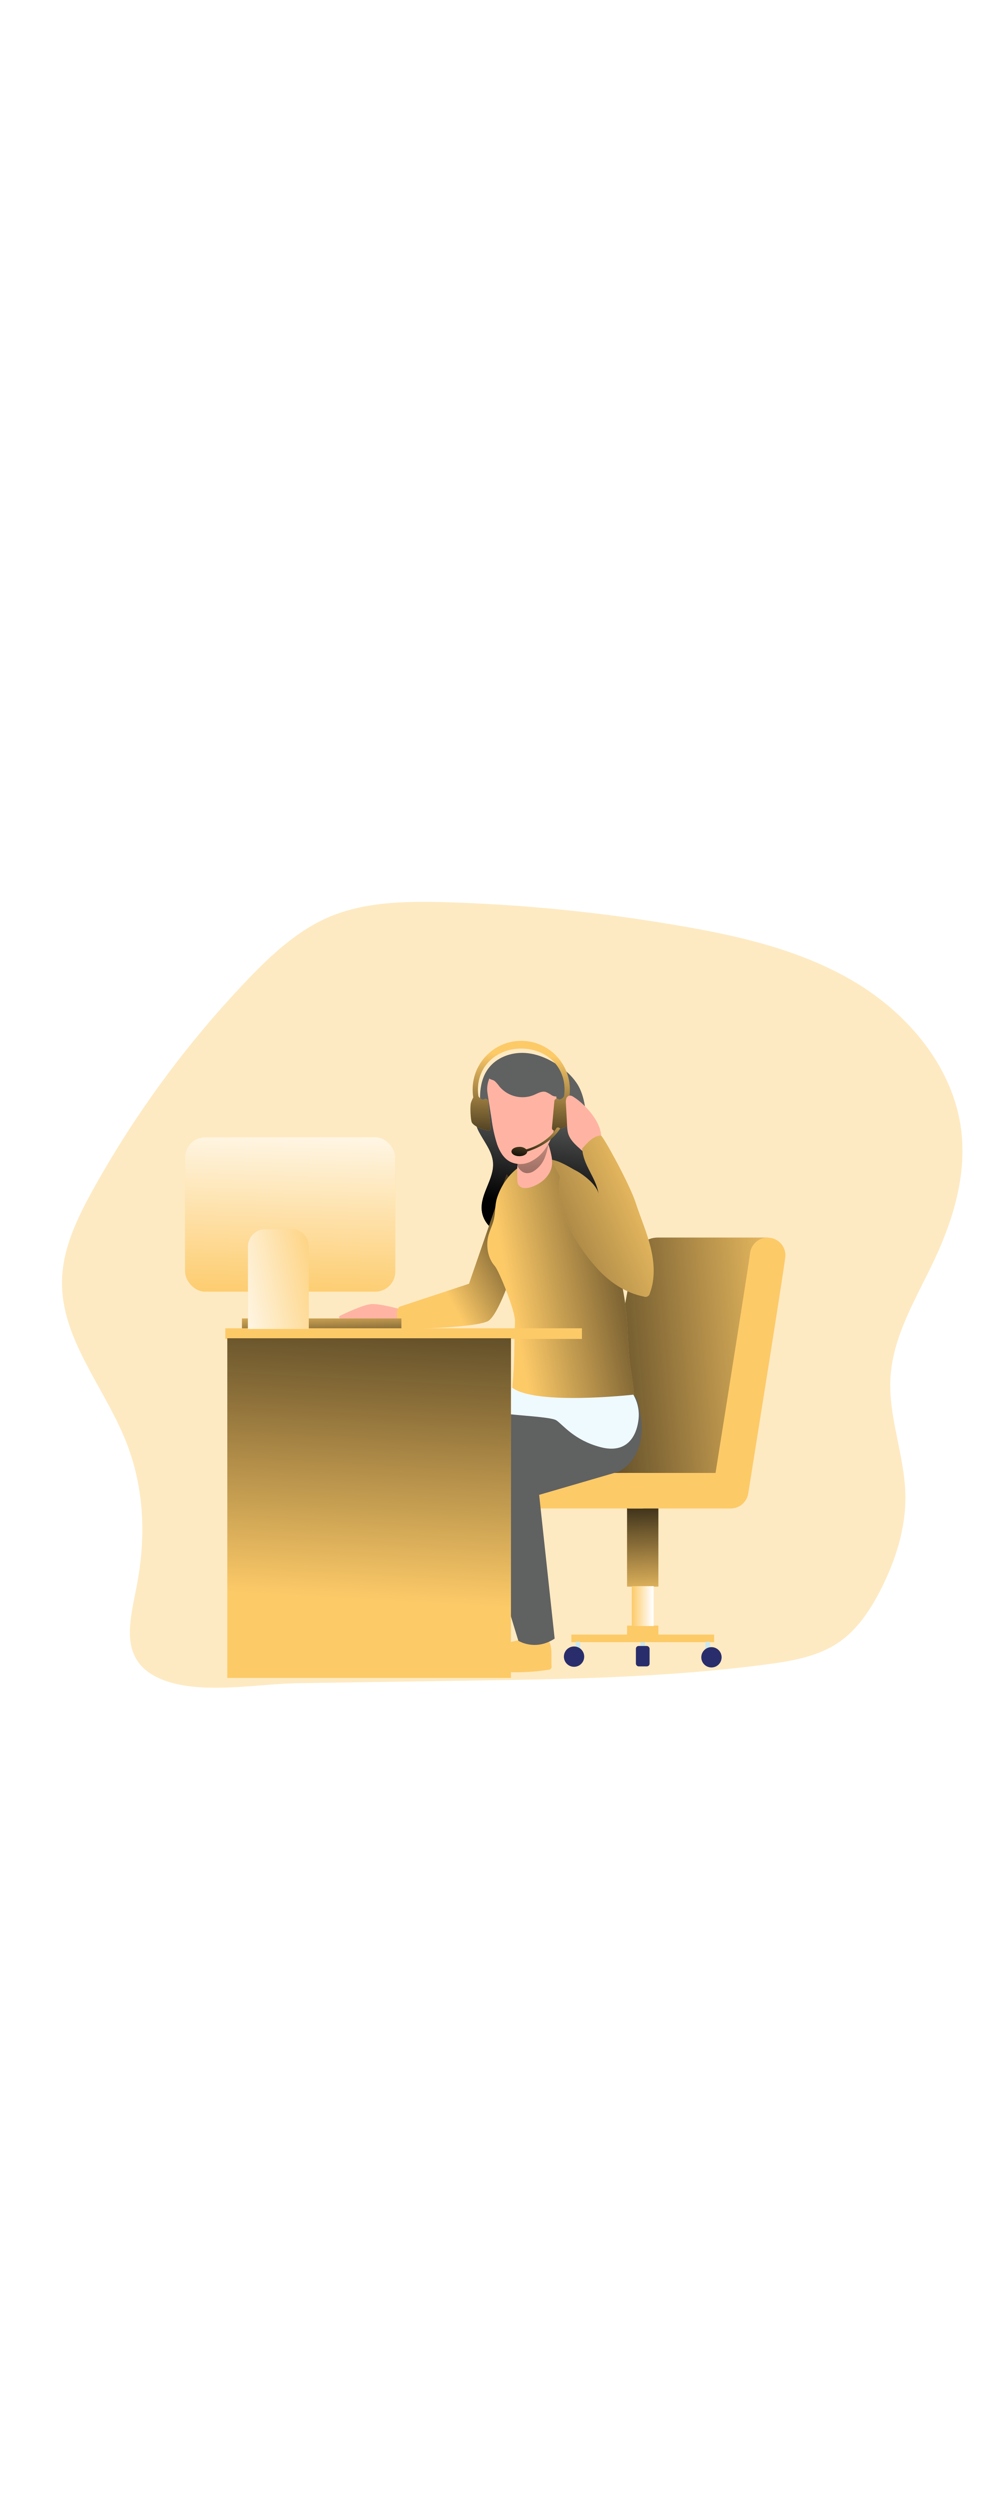 <svg id="_0311_customer_service" xmlns="http://www.w3.org/2000/svg" xmlns:xlink="http://www.w3.org/1999/xlink" viewBox="0 0 500 500" data-imageid="customer-service-35" imageName="Customer Service" class="illustrations_image" style="width: 201px;"><defs><style>.cls-1_customer-service-35{fill:url(#linear-gradient);}.cls-1_customer-service-35,.cls-2_customer-service-35,.cls-3_customer-service-35,.cls-4_customer-service-35,.cls-5_customer-service-35,.cls-6_customer-service-35,.cls-7_customer-service-35,.cls-8_customer-service-35,.cls-9_customer-service-35,.cls-10_customer-service-35,.cls-11_customer-service-35,.cls-12_customer-service-35,.cls-13_customer-service-35,.cls-14_customer-service-35,.cls-15_customer-service-35,.cls-16_customer-service-35,.cls-17_customer-service-35,.cls-18_customer-service-35,.cls-19_customer-service-35,.cls-20_customer-service-35,.cls-21_customer-service-35,.cls-22_customer-service-35{stroke-width:0px;}.cls-2_customer-service-35{fill:url(#linear-gradient-11-customer-service-35);}.cls-3_customer-service-35{fill:url(#linear-gradient-12-customer-service-35);}.cls-4_customer-service-35{fill:url(#linear-gradient-13-customer-service-35);}.cls-5_customer-service-35{fill:url(#linear-gradient-10-customer-service-35);}.cls-6_customer-service-35{fill:url(#linear-gradient-15-customer-service-35);}.cls-7_customer-service-35{fill:url(#linear-gradient-14-customer-service-35);}.cls-8_customer-service-35{isolation:isolate;opacity:.4;}.cls-8_customer-service-35,.cls-22_customer-service-35{fill:#68e1fd;}.cls-9_customer-service-35{fill:url(#linear-gradient-4-customer-service-35);}.cls-10_customer-service-35{fill:url(#linear-gradient-2-customer-service-35);}.cls-11_customer-service-35{fill:url(#linear-gradient-3-customer-service-35);}.cls-12_customer-service-35{fill:url(#linear-gradient-8-customer-service-35);}.cls-13_customer-service-35{fill:url(#linear-gradient-9-customer-service-35);}.cls-14_customer-service-35{fill:url(#linear-gradient-7-customer-service-35);}.cls-15_customer-service-35{fill:url(#linear-gradient-5-customer-service-35);}.cls-16_customer-service-35{fill:url(#linear-gradient-6-customer-service-35);}.cls-17_customer-service-35{fill:#606161;}.cls-18_customer-service-35{fill:#2a2d6b;}.cls-19_customer-service-35{fill:#cce8ec;}.cls-20_customer-service-35{fill:#effaff;}.cls-21_customer-service-35{fill:#ffb4a3;}</style><linearGradient id="linear-gradient-customer-service-35" x1="785.69" y1="3755.02" x2="744.61" y2="3698.03" gradientTransform="translate(-500.74 4171.91) scale(1 -1)" gradientUnits="userSpaceOnUse"><stop offset="0" stop-color="#010101" stop-opacity="0"/><stop offset=".95" stop-color="#010101"/></linearGradient><linearGradient id="linear-gradient-2-customer-service-35" x1="780.27" y1="3992.47" x2="773.65" y2="3941.11" xlink:href="#linear-gradient-customer-service-35"/><linearGradient id="linear-gradient-3-customer-service-35" x1="821.98" y1="3745.82" x2="819.33" y2="3812.75" gradientTransform="translate(-500.75 4171.91) scale(1 -1)" xlink:href="#linear-gradient-customer-service-35"/><linearGradient id="linear-gradient-4-customer-service-35" x1="815.37" y1="3744.73" x2="826.3" y2="3744.73" gradientTransform="translate(-500.75 4171.91) scale(1 -1)" gradientUnits="userSpaceOnUse"><stop offset="0" stop-color="#fff" stop-opacity="0"/><stop offset=".95" stop-color="#fff"/></linearGradient><linearGradient id="linear-gradient-5-customer-service-35" x1="902.34" y1="3871.75" x2="728.06" y2="3857.18" xlink:href="#linear-gradient-customer-service-35"/><linearGradient id="linear-gradient-6-customer-service-35" x1="719.35" y1="3906.83" x2="786.61" y2="3944.26" xlink:href="#linear-gradient-customer-service-35"/><linearGradient id="linear-gradient-7-customer-service-35" x1="754.71" y1="3899.63" x2="867.36" y2="3921.49" xlink:href="#linear-gradient-customer-service-35"/><linearGradient id="linear-gradient-8-customer-service-35" x1="630.98" y1="3895.1" x2="631.72" y2="3868.26" gradientTransform="translate(-471 4173.82) scale(1 -1)" xlink:href="#linear-gradient-customer-service-35"/><linearGradient id="linear-gradient-9-customer-service-35" x1="652.33" y1="3749.82" x2="664.93" y2="3979.76" gradientTransform="translate(-471 4173.82) scale(1 -1)" xlink:href="#linear-gradient-customer-service-35"/><linearGradient id="linear-gradient-10-customer-service-35" x1="614.14" y1="3896.89" x2="617.45" y2="4004.23" gradientTransform="translate(-471 4173.82) scale(1 -1)" xlink:href="#linear-gradient-4-customer-service-35"/><linearGradient id="linear-gradient-11-customer-service-35" x1="639.5" y1="3914.71" x2="576.64" y2="3901.79" gradientTransform="translate(-471 4173.82) scale(1 -1)" xlink:href="#linear-gradient-4-customer-service-35"/><linearGradient id="linear-gradient-12-customer-service-35" x1="765.22" y1="3998.25" x2="766.54" y2="3892.89" xlink:href="#linear-gradient-customer-service-35"/><linearGradient id="linear-gradient-13-customer-service-35" x1="761.83" y1="4018.83" x2="758.52" y2="3958.86" xlink:href="#linear-gradient-customer-service-35"/><linearGradient id="linear-gradient-14-customer-service-35" x1="770.48" y1="3991.46" x2="765.02" y2="3963.64" xlink:href="#linear-gradient-customer-service-35"/><linearGradient id="linear-gradient-15-customer-service-35" x1="834.26" y1="3948.85" x2="672.74" y2="3879.27" xlink:href="#linear-gradient-customer-service-35"/></defs><g id="background_customer-service-35"><path class="cls-8_customer-service-35 targetColor" d="M230.2,464.31c50.69-.74,101.53-1.49,151.79-8.16,12.54-1.67,25.51-3.88,35.92-11.08,8.91-6.17,15.17-15.47,20.18-25.08,7.77-14.95,13.18-31.54,12.79-48.41-.45-19.62-8.6-38.68-7.41-58.25,1.3-21.09,13.15-39.81,22.09-58.92,9.33-19.95,15.82-41.99,13.15-63.86-3.8-31.07-26-57.71-52.89-73.79-26.89-16.08-58.16-23.16-89.06-28.36-38.67-6.6-77.75-10.44-116.96-11.49-18.78-.41-38.2,0-55.5,7.24-16.08,6.77-29.18,18.97-41.23,31.59-29.94,31.32-55.74,66.36-76.76,104.25-7.87,14.19-15.22,29.42-15.44,45.63-.37,27.82,19.72,51.1,30.65,76.7,10.37,24.18,11.47,49.68,6.49,75.24-3.41,17.59-8.74,36.33,10.99,45.41,19.29,8.88,48.91,2.85,69.4,2.55l81.82-1.22Z" style="fill: rgb(253, 202, 104);"/></g><g id="character_customer-service-35"><path class="cls-22_customer-service-35 targetColor" d="M274.65,456.89c.25.78-.17,1.62-.95,1.87-.17.06-.36.08-.54.07-11.5,1.94-23.24,1.26-34.87.61-.89-5.05,3.14-9.82,7.77-12,4.63-2.18,9.89-2.57,14.84-3.88,2.05-.69,4.16-1.18,6.3-1.47,9.06-.72,7.17,8.54,7.47,14.8Z" style="fill: rgb(253, 202, 104);"/><path class="cls-1_customer-service-35" d="M274.65,456.89c.25.78-.17,1.62-.95,1.87-.17.06-.36.08-.54.07-11.5,1.94-23.24,1.26-34.87.61-.89-5.05,3.14-9.82,7.77-12,4.63-2.18,9.89-2.57,14.84-3.88,2.05-.69,4.16-1.18,6.3-1.47,9.06-.72,7.17,8.54,7.47,14.8Z"/><path class="cls-17_customer-service-35" d="M239.85,184.04c-1.2-8.34-1.68-17.64,3.38-24.38,4.1-5.46,11.27-8.08,18.08-7.69,6.81.39,13.25,3.46,18.67,7.59,3.07,2.22,5.69,4.99,7.72,8.18,7.21,12.05,1.7,29.66,11.31,39.9,3.39,3.61,8.2,5.64,11.65,9.2,6.92,7.14,6.75,18.53-.39,25.45-2.98,2.89-6.87,4.66-11.01,5.01-5.25.45-10.41-1.42-15.63-2.12-8.36-1.13-16.88.71-25.24-.23-8.36-.94-17.48-6.08-18.45-14.45-.97-8.37,6.22-15.72,5.59-23.99-.45-5.74-4.53-10.44-7.15-15.53-2.61-5.1-3.2-12.54,1.67-15.63"/><path class="cls-10_customer-service-35" d="M239.85,184.04c-1.2-8.34-1.68-17.64,3.38-24.38,4.1-5.46,11.27-8.08,18.08-7.69,6.81.39,13.25,3.46,18.67,7.59,3.07,2.22,5.69,4.99,7.72,8.18,7.21,12.05,1.7,29.66,11.31,39.9,3.39,3.61,8.2,5.64,11.65,9.2,6.92,7.14,6.75,18.53-.39,25.45-2.98,2.89-6.87,4.66-11.01,5.01-5.25.45-10.41-1.42-15.63-2.12-8.36-1.13-16.88.71-25.24-.23-8.36-.94-17.48-6.08-18.45-14.45-.97-8.37,6.22-15.72,5.59-23.99-.45-5.74-4.53-10.44-7.15-15.53-2.61-5.1-3.2-12.54,1.67-15.63"/><rect class="cls-19_customer-service-35" x="318.92" y="445.01" width="2.34" height="3.76"/><rect class="cls-22_customer-service-35 targetColor" x="312.28" y="376.69" width="15.6" height="40.79" style="fill: rgb(253, 202, 104);"/><rect class="cls-11_customer-service-35" x="312.28" y="376.69" width="15.6" height="40.79"/><rect class="cls-22_customer-service-35 targetColor" x="312.28" y="436.87" width="15.6" height="7.62" style="fill: rgb(253, 202, 104);"/><rect class="cls-22_customer-service-35 targetColor" x="314.62" y="417.26" width="10.92" height="19.84" style="fill: rgb(253, 202, 104);"/><rect class="cls-9_customer-service-35" x="314.62" y="417.26" width="10.92" height="19.84"/><rect class="cls-22_customer-service-35 targetColor" x="284.54" y="441.34" width="71.11" height="3.79" style="fill: rgb(253, 202, 104);"/><rect class="cls-18_customer-service-35" x="316.68" y="447.02" width="6.82" height="10.15" rx="1.37" ry="1.37"/><rect class="cls-19_customer-service-35" x="351.31" y="444.9" width="2.34" height="5.13"/><rect class="cls-19_customer-service-35" x="286.64" y="444.9" width="2.34" height="5.13"/><circle class="cls-18_customer-service-35" cx="354.31" cy="452.65" r="5.06"/><circle class="cls-18_customer-service-35" cx="285.88" cy="452.32" r="5.06"/><path class="cls-22_customer-service-35 targetColor" d="M382.32,243.81h-54.66c-5.89,0-10.94,4.19-12.03,9.98l-22.12,117.96,63.63-5.3,25.18-122.64Z" style="fill: rgb(253, 202, 104);"/><path class="cls-15_customer-service-35" d="M382.32,243.81h-54.66c-5.89,0-10.94,4.19-12.03,9.98l-22.12,117.96,63.63-5.3,25.18-122.64Z"/><path class="cls-22_customer-service-35 targetColor" d="M304.97,369.76c0-4.88,3.96-8.84,8.84-8.84h42.54c7.02-44.01,16.58-104.31,17.14-108.94.4-4.87,4.66-8.5,9.53-8.1,4.57.37,8.11,4.18,8.13,8.77,0,.89,0,2.54-18.52,118.51-.69,4.29-4.39,7.45-8.74,7.45h-50.07c-4.88,0-8.84-3.95-8.84-8.84ZM373.48,252.65v-.59c-.01.2-.01.4,0,.59Z" style="fill: rgb(253, 202, 104);"/><path class="cls-22_customer-service-35 targetColor" d="M260.42,378.6h59.29c4.88-.16,8.71-4.25,8.55-9.13-.15-4.65-3.89-8.39-8.55-8.55h-59.29c-4.88-.16-8.97,3.66-9.13,8.55-.16,4.88,3.66,8.97,8.55,9.13.2,0,.39,0,.59,0Z" style="fill: rgb(253, 202, 104);"/><path class="cls-17_customer-service-35" d="M316.95,323.47s-80.75,30.25-81.13,31.63c-2.6,9.71,22.33,89.32,22.33,89.32,0,0,8.3,5.31,18.07-1.06l-7.72-71.53,39.55-11.52s18.19-7.82,8.89-36.85Z"/><path class="cls-17_customer-service-35" d="M263.74,321.98s-56.31,26.56-55.82,27.91,10.91,86.91,10.91,86.91c0,0,7.48,5.04,17.99,0l1.65-71.91,68.05-9.78s6.7-10.05,10.43-31.63c-7.33-5.84-51.23-2.19-53.22-1.5Z"/><path class="cls-21_customer-service-35" d="M200.68,279.84s-11.42-3.33-15.9-2.91c-4.49.42-14.35,5.31-15.28,5.71s-2.18,2.62,6.8,1.82,12.47,5.98,19.11,4.58c6.64-1.4,8.22-5.41,8.22-5.41"/><path class="cls-22_customer-service-35 targetColor" d="M252.36,212.43l-18.79,54.37-34.66,11.45s-3.43,2.46.97,11.09c0,0,34.8-.31,42.87-3.83,8.07-3.51,21.71-54.77,21.71-54.77" style="fill: rgb(253, 202, 104);"/><path class="cls-16_customer-service-35" d="M252.36,212.43l-18.79,54.37-34.66,11.45s-3.43,2.46.97,11.09c0,0,34.8-.31,42.87-3.83,8.07-3.51,21.71-54.77,21.71-54.77"/><path class="cls-22_customer-service-35 targetColor" d="M287.67,216.02c4.79,6.02,8.29,13.54,11.4,20.02,6.56,13.6,10.83,28.19,12.62,43.18,1.03,8.91.97,18.03,2,27.11.17,1.41,2.91,17.31,1.74,17.82,0,0-18.51,6.63-46.54,7.01-3,0-13.05,1.57-14.85-1.69-1.14-2.06.97-8.62,1.12-10.89,1.14-13.21.89-19.99,1.29-33.24.15-4.85-7.84-24.87-10.08-27.41-2.96-3.34-4.03-8.07-3.61-12.51.37-4.02,2.5-7.26,3.28-11.08.73-3.47.38-6.85,1.52-10.37,3.8-11.52,14.18-21.16,27-18.93,6.86,1.19,8.85,5.67,13.1,11Z" style="fill: rgb(253, 202, 104);"/><path class="cls-14_customer-service-35" d="M287.67,216.02c4.79,6.02,8.29,13.54,11.4,20.02,6.56,13.6,10.83,28.19,12.62,43.18,1.03,8.91.97,18.03,2,27.11.17,1.41,2.91,17.31,1.74,17.82,0,0-18.51,6.63-46.54,7.01-3,0-13.05,1.57-14.85-1.69-1.14-2.06.97-8.62,1.12-10.89,1.14-13.21.89-19.99,1.29-33.24.15-4.85-7.84-24.87-10.08-27.41-2.96-3.34-4.03-8.07-3.61-12.51.37-4.02,2.5-7.26,3.28-11.08.73-3.47.38-6.85,1.52-10.37,3.8-11.52,14.18-21.16,27-18.93,6.86,1.19,8.85,5.67,13.1,11Z"/><path class="cls-20_customer-service-35" d="M255.13,318.57s-13.14,9.34-9.34,11.6c3.48,2.08,28,2.42,31.29,4.6s8.84,9.91,22.05,13.34c13.2,3.43,17.84-5.67,18.8-13.34.62-4.42-.27-8.93-2.53-12.78,0,0-48.36,5.42-60.26-3.43Z"/><rect class="cls-22_customer-service-35 targetColor" x="120.49" y="284.06" width="79.41" height="5.22" style="fill: rgb(253, 202, 104);"/><rect class="cls-12_customer-service-35" x="120.49" y="284.06" width="79.41" height="5.22"/><rect class="cls-22_customer-service-35 targetColor" x="112.21" y="288.96" width="177.59" height="5.3" style="fill: rgb(253, 202, 104);"/><rect class="cls-22_customer-service-35 targetColor" x="113.2" y="293.92" width="141.26" height="169" style="fill: rgb(253, 202, 104);"/><rect class="cls-13_customer-service-35" x="113.2" y="293.92" width="141.26" height="169"/><rect class="cls-22_customer-service-35 targetColor" x="92.16" y="193.87" width="104.7" height="76.87" rx="10.01" ry="10.01" style="fill: rgb(253, 202, 104);"/><rect class="cls-5_customer-service-35" x="92.16" y="193.87" width="104.7" height="76.87" rx="10.01" ry="10.01"/><path class="cls-22_customer-service-35 targetColor" d="M132.15,239.6h12.95c4.79,0,8.68,3.89,8.68,8.68h0v41.01h-30.31v-41.01c0-4.79,3.89-8.68,8.68-8.68Z" style="fill: rgb(253, 202, 104);"/><path class="cls-2_customer-service-35" d="M132.15,239.6h12.95c4.79,0,8.68,3.89,8.68,8.68h0v41.01h-30.31v-41.01c0-4.79,3.89-8.68,8.68-8.68Z"/><path class="cls-21_customer-service-35" d="M257.64,215.23c-.02.66.09,1.32.31,1.94.55,1.1,1.61,1.85,2.84,1.99,1.2.13,2.42-.01,3.55-.42,5.19-1.58,10-5.76,10.58-11.16.12-1.63,0-3.26-.37-4.85-.49-2.49-1.25-4.92-2.26-7.24-.97-2.18-2.41-4.5-4.75-4.9s-4.74,1.53-6.16,3.62c-4.07,5.9-3.91,14.13-3.75,21.02Z"/><path class="cls-3_customer-service-35" d="M271.59,203.33c-1.02,3.11-3.1,5.77-5.87,7.51-1.07.67-2.32.99-3.58.92-2.14-.21-3.82-2.01-4.66-3.98-.7-1.77-1.07-3.65-1.09-5.55-.28-3.41.43-6.82,2.04-9.84,1.72-2.91,4.85-5.15,8.28-5.07,8.7.2,6.85,10.63,4.88,16.01Z"/><path class="cls-21_customer-service-35" d="M242.76,171.85l2.03,12.84c.53,4.37,1.48,8.68,2.83,12.87,1.2,3.33,3.06,6.63,6.14,8.38,3.13,1.63,6.83,1.74,10.05.3,3.18-1.46,5.88-3.77,7.82-6.68,4.92-7,6.28-15.99,5.56-24.52-.42-5.02-1.6-10.17-4.71-14.13-3.74-4.64-9.62-7.01-15.53-6.25-8.26,1.17-15.45,8.84-14.18,17.18Z"/><path class="cls-22_customer-service-35 targetColor" d="M284.64,176.7c-.3-.93-.69-1.82-1.17-2.67.2-1.28.3-2.58.3-3.88,0-13.36-10.82-24.2-24.19-24.2-13.36,0-24.2,10.82-24.2,24.19v.02c0,1.32.11,2.64.32,3.94-.47.84-.85,1.72-1.15,2.63-.56,1.53-.2,8.95.5,9.96,1.28,1.85,4.76,3.3,6.97,3.58.29.31.7.48,1.13.44.72-.05,1.26-.67,1.21-1.39,0,0,0-.01,0-.02l-1.21-13.34c-.08-.72-.73-1.24-1.45-1.17-.32.03-.61.18-.83.41h-.36c-.96-.22-1.78-.84-2.24-1.72-.17-1.09-.26-2.19-.26-3.29,0-12.1,9.66-20.39,21.58-20.39s21.58,8.31,21.58,20.39c0,1.11-.09,2.22-.26,3.32-.47.83-1.27,1.42-2.19,1.62h-.36c-.51-.53-1.35-.55-1.88-.04-.22.21-.36.49-.4.8l-1.21,13.34c-.06.72.48,1.35,1.2,1.41.42.04.84-.12,1.13-.44,2.21-.28,5.69-1.73,6.97-3.58.7-.95,1.07-8.38.5-9.91Z" style="fill: rgb(253, 202, 104);"/><path class="cls-4_customer-service-35" d="M284.64,176.7c-.3-.93-.69-1.82-1.17-2.67.2-1.28.3-2.58.3-3.88,0-13.36-10.82-24.2-24.19-24.2-13.36,0-24.2,10.82-24.2,24.19v.02c0,1.32.11,2.64.32,3.94-.47.84-.85,1.72-1.15,2.63-.56,1.53-.2,8.95.5,9.96,1.28,1.85,4.76,3.3,6.97,3.58.29.31.7.48,1.13.44.72-.05,1.26-.67,1.21-1.39,0,0,0-.01,0-.02l-1.21-13.34c-.08-.72-.73-1.24-1.45-1.17-.32.03-.61.18-.83.41h-.36c-.96-.22-1.78-.84-2.24-1.72-.17-1.09-.26-2.19-.26-3.29,0-12.1,9.66-20.39,21.58-20.39s21.58,8.31,21.58,20.39c0,1.11-.09,2.22-.26,3.32-.47.83-1.27,1.42-2.19,1.62h-.36c-.51-.53-1.35-.55-1.88-.04-.22.21-.36.49-.4.8l-1.21,13.34c-.06.72.48,1.35,1.2,1.41.42.04.84-.12,1.13-.44,2.21-.28,5.69-1.73,6.97-3.58.7-.95,1.07-8.38.5-9.91Z"/><path class="cls-22_customer-service-35 targetColor" d="M278.97,189.54c-1.45-1.13-1.94,0-1.94,0-.78,1.39-5.24,7.62-14.92,10.4-.94-.86-2.19-1.31-3.47-1.24-2.17,0-3.93,1.04-3.93,2.32s1.76,2.33,3.93,2.33,3.88-1.03,3.93-2.31c3.39-1.04,11.84-4.18,16.4-11.5Z" style="fill: rgb(253, 202, 104);"/><path class="cls-7_customer-service-35" d="M278.97,189.54c-1.45-1.13-1.94,0-1.94,0-.78,1.39-5.24,7.62-14.92,10.4-.94-.86-2.19-1.31-3.47-1.24-2.17,0-3.93,1.04-3.93,2.32s1.76,2.33,3.93,2.33,3.88-1.03,3.93-2.31c3.39-1.04,11.84-4.18,16.4-11.5Z"/><path class="cls-17_customer-service-35" d="M246.43,166c.89.87,1.71,1.81,2.43,2.83,4.2,4.84,11.01,6.48,16.95,4.09,1.94-.83,3.98-2.13,6.01-1.54,1.06.44,2.06,1,2.98,1.67.97.57,2.34.86,3.22.14.57-.57.88-1.35.83-2.16.1-3.01-1.75-5.69-3.5-8.13-1.37-2.12-3.08-4-5.05-5.57-1.66-1.11-3.51-1.9-5.47-2.31-5.08-1.19-10.41-.69-15.18,1.43-1.76.72-3.34,1.82-4.62,3.21-.78.91-2.2,3.09-1.78,4.39s2.11,1.06,3.17,1.96Z"/><path class="cls-21_customer-service-35" d="M285.48,173.76c-.5-.37-1.09-.58-1.71-.6-.83.13-1.52.73-1.76,1.53-.22.79-.28,1.62-.18,2.44l.61,11.15c.02,1.23.18,2.45.47,3.64.87,3.15,3.42,5.5,5.83,7.66.98,1.05,2.23,1.81,3.61,2.21,2,.23,3.96-.65,5.11-2.3,6.56-8.44-4.98-21.45-11.97-25.73Z"/><path class="cls-22_customer-service-35 targetColor" d="M297.26,259.01c6.18,6.87,14.22,12.37,23.3,14.14,1.12.5,2.43,0,2.92-1.13.08-.19.14-.38.17-.58,2.74-7.27,2.18-15.42.3-22.96-1.88-7.54-5.01-14.71-7.43-22.1-2.91-9.02-16.27-33.33-17.28-33.33-3.61,0-7.13,3.97-9.27,6.46.35,8.27,6.87,14.34,8.12,22.53-.97-4.54-7.62-9.71-11.77-11.78-1.73-.87-9.18-5.57-10.77-4.46-1.23.86,3.55,6.66,3.27,8.15-2.98,15.67,8.35,33.85,18.44,45.06Z" style="fill: rgb(253, 202, 104);"/><path class="cls-6_customer-service-35" d="M297.26,259.01c6.18,6.87,14.22,12.37,23.3,14.14,1.12.5,2.43,0,2.92-1.13.08-.19.14-.38.17-.58,2.74-7.27,2.18-15.42.3-22.96-1.88-7.54-5.01-14.71-7.43-22.1-2.91-9.02-16.27-33.33-17.28-33.33-3.61,0-7.13,3.97-9.27,6.46.35,8.27,6.87,14.34,8.12,22.53-.97-4.54-7.62-9.71-11.77-11.78-1.73-.87-9.18-5.57-10.77-4.46-1.23.86,3.55,6.66,3.27,8.15-2.98,15.67,8.35,33.85,18.44,45.06Z"/></g></svg>